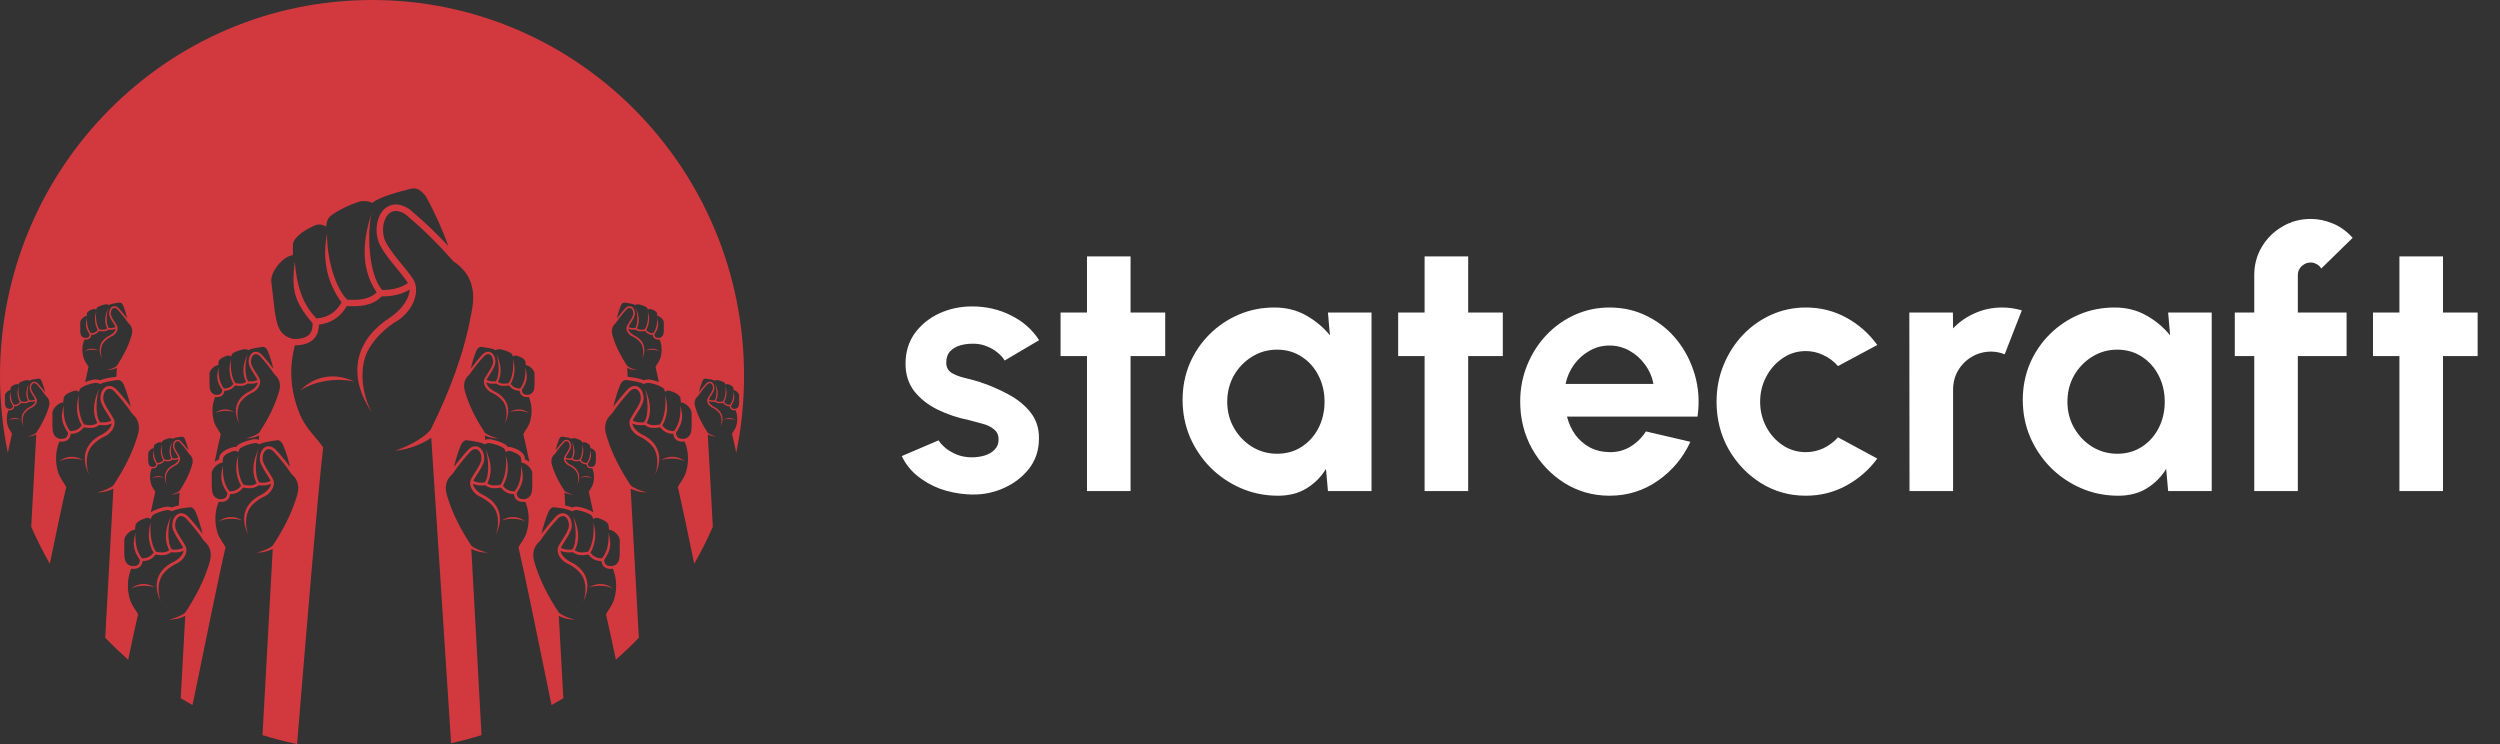 <svg width="168" height="50" viewBox="0 0 168 50" fill="none" xmlns="http://www.w3.org/2000/svg">
<rect x="0" y="0" width="168" height="50" fill="#333333" stroke="none"/>
<path fill-rule="evenodd" clip-rule="evenodd" d="M25 0C38.807 0 50 11.308 50 25.256C50 27.029 49.819 28.758 49.475 30.427C49.362 29.892 49.264 29.445 49.193 29.142C49.289 28.964 49.415 28.832 49.481 28.608C49.581 28.248 49.563 27.892 49.431 27.569C49.325 27.579 49.237 27.569 49.17 27.529C49.097 27.487 49.051 27.414 49.035 27.303C48.949 27.303 48.869 27.287 48.795 27.252C48.717 27.215 48.647 27.157 48.586 27.077C48.493 27.093 48.401 27.104 48.312 27.097C48.217 27.089 48.128 27.06 48.049 26.997C47.974 27.005 47.898 27.008 47.824 27C47.755 26.993 47.687 26.976 47.619 26.946C47.637 27.077 47.768 27.227 47.958 27.326C48.47 27.567 48.738 28.063 48.401 28.712C48.516 28.435 48.522 28.049 48.36 27.793C48.245 27.626 48.09 27.506 47.913 27.413C47.66 27.317 47.495 27.075 47.524 26.875C47.531 26.754 47.79 26.447 47.884 26.208C47.981 25.986 47.818 25.583 47.544 25.817C47.313 26.062 47.105 26.326 46.914 26.605C46.656 26.827 46.635 27.096 46.733 27.389C46.736 27.398 46.739 27.408 46.742 27.417C46.925 28.015 47.217 28.557 47.556 29.075C47.642 29.166 47.884 29.276 48.124 29.325C47.9 29.332 47.681 29.262 47.562 29.197L47.902 35.395C47.53 36.252 47.112 37.083 46.652 37.886C46.202 35.704 45.797 33.772 45.55 32.729C45.736 32.383 45.982 32.127 46.11 31.691C46.304 30.992 46.27 30.3 46.013 29.672C45.808 29.692 45.636 29.672 45.505 29.595C45.364 29.512 45.274 29.371 45.244 29.154C45.076 29.155 44.92 29.123 44.777 29.055C44.624 28.983 44.488 28.871 44.37 28.715C44.189 28.747 44.01 28.768 43.839 28.754C43.654 28.739 43.481 28.683 43.327 28.56C43.18 28.576 43.034 28.582 42.888 28.566C42.755 28.552 42.622 28.52 42.491 28.461C42.525 28.716 42.781 29.006 43.149 29.2C44.145 29.668 44.665 30.632 44.011 31.894C44.233 31.355 44.245 30.604 43.931 30.107C43.707 29.782 43.406 29.55 43.062 29.369C42.57 29.183 42.25 28.712 42.306 28.323C42.319 28.087 42.823 27.491 43.006 27.026C43.194 26.596 42.877 25.812 42.346 26.266C41.897 26.743 41.493 27.257 41.12 27.797C40.619 28.23 40.577 28.753 40.769 29.322C40.774 29.34 40.78 29.359 40.786 29.377C41.142 30.539 41.709 31.593 42.369 32.6C42.536 32.775 43.006 32.991 43.473 33.085C43.037 33.099 42.612 32.963 42.38 32.835L42.93 42.855C42.436 43.368 41.921 43.861 41.386 44.33C41.117 43.048 40.885 41.969 40.722 41.279C40.908 40.933 41.154 40.677 41.282 40.241C41.476 39.542 41.442 38.85 41.185 38.222C40.98 38.242 40.808 38.222 40.677 38.145C40.536 38.062 40.446 37.921 40.416 37.705C40.248 37.705 40.092 37.673 39.949 37.606C39.796 37.533 39.66 37.421 39.542 37.265C39.361 37.297 39.182 37.318 39.011 37.304C38.826 37.289 38.653 37.233 38.499 37.11C38.352 37.126 38.206 37.132 38.06 37.116C37.927 37.102 37.794 37.07 37.663 37.011C37.697 37.266 37.953 37.556 38.321 37.75C39.317 38.218 39.837 39.182 39.183 40.444C39.405 39.905 39.417 39.154 39.103 38.657C38.879 38.332 38.578 38.1 38.234 37.919C37.742 37.733 37.422 37.262 37.478 36.873C37.491 36.637 37.995 36.041 38.178 35.576C38.366 35.146 38.049 34.362 37.518 34.816C37.069 35.293 36.664 35.807 36.292 36.347C35.791 36.78 35.749 37.303 35.941 37.872C35.946 37.89 35.952 37.909 35.957 37.927C36.314 39.089 36.881 40.143 37.541 41.15C37.708 41.325 38.178 41.541 38.645 41.635C38.209 41.649 37.784 41.513 37.552 41.385L37.856 46.921C37.594 47.08 37.33 47.233 37.063 47.382C36.253 43.458 35.288 38.666 34.842 36.778C35.029 36.432 35.274 36.176 35.402 35.74C35.596 35.041 35.562 34.35 35.305 33.721C35.1 33.742 34.929 33.721 34.797 33.644C34.656 33.562 34.566 33.42 34.536 33.204C34.368 33.205 34.212 33.173 34.069 33.105C33.917 33.033 33.781 32.92 33.662 32.764C33.481 32.797 33.302 32.818 33.131 32.804C32.946 32.788 32.773 32.733 32.619 32.609C32.472 32.626 32.326 32.632 32.18 32.616C32.047 32.602 31.914 32.569 31.784 32.511C31.817 32.766 32.073 33.056 32.441 33.249C33.438 33.717 33.957 34.681 33.304 35.944C33.526 35.405 33.537 34.653 33.224 34.156C32.999 33.832 32.698 33.599 32.354 33.419C31.862 33.233 31.542 32.761 31.598 32.373C31.611 32.137 32.115 31.54 32.298 31.076C32.486 30.645 32.169 29.862 31.638 30.316C31.189 30.792 30.785 31.306 30.412 31.847C29.911 32.279 29.87 32.802 30.061 33.371C30.067 33.39 30.072 33.408 30.078 33.427C30.434 34.588 31.002 35.642 31.661 36.65C31.828 36.824 32.298 37.04 32.766 37.134C32.329 37.149 31.905 37.013 31.672 36.885L32.359 49.4C31.689 49.609 31.006 49.789 30.314 49.941L28.98 29.415C28.485 29.772 27.552 30.202 26.553 30.291C27.595 29.945 28.608 29.321 28.941 28.875C30.17 26.391 31.175 23.826 31.67 21.075C31.678 21.031 31.686 20.987 31.694 20.943C31.974 19.591 31.736 18.409 30.474 17.562C29.474 16.432 28.41 15.372 27.254 14.41C25.917 13.523 25.409 15.4 25.956 16.33C26.503 17.339 27.816 18.56 27.911 19.095C28.145 19.966 27.544 21.132 26.472 21.694C25.736 22.203 25.113 22.818 24.689 23.622C24.11 24.844 24.343 26.556 24.998 27.724C23.159 25.025 24.08 22.679 26.227 21.332C27.014 20.787 27.518 20.053 27.525 19.461C27.242 19.632 26.949 19.743 26.648 19.813C26.32 19.889 25.984 19.917 25.645 19.921C25.328 20.245 24.948 20.421 24.53 20.508C24.143 20.588 23.729 20.59 23.306 20.567C23.079 20.957 22.799 21.251 22.471 21.459C22.163 21.653 21.816 21.77 21.432 21.815C21.423 22.318 21.256 22.665 20.957 22.894C20.678 23.106 20.293 23.201 19.819 23.212C19.404 24.718 19.517 26.306 20.152 27.848C20.564 28.806 21.194 29.323 21.716 30.06C21.301 33.729 20.622 42.038 19.964 50C19.176 49.837 18.401 49.637 17.641 49.401L18.328 36.885C18.095 37.013 17.671 37.149 17.235 37.134C17.702 37.04 18.172 36.825 18.339 36.65C18.998 35.643 19.566 34.588 19.922 33.427C19.928 33.408 19.933 33.39 19.939 33.371C20.13 32.803 20.089 32.279 19.588 31.847C19.215 31.306 18.811 30.792 18.362 30.316C17.831 29.862 17.514 30.645 17.702 31.076C17.885 31.54 18.389 32.137 18.402 32.373C18.458 32.761 18.138 33.233 17.646 33.419C17.302 33.599 17.001 33.832 16.776 34.157C16.463 34.654 16.474 35.405 16.697 35.944C16.043 34.681 16.562 33.717 17.559 33.249C17.927 33.056 18.183 32.766 18.216 32.511C18.086 32.569 17.953 32.602 17.82 32.616C17.674 32.632 17.528 32.626 17.381 32.609C17.227 32.733 17.054 32.788 16.869 32.804C16.698 32.818 16.519 32.797 16.338 32.764C16.22 32.921 16.083 33.033 15.931 33.105C15.788 33.173 15.632 33.205 15.464 33.204C15.434 33.42 15.344 33.562 15.203 33.644C15.072 33.721 14.9 33.742 14.695 33.721C14.438 34.35 14.404 35.041 14.598 35.74C14.726 36.176 14.972 36.432 15.158 36.778C14.712 38.666 13.747 43.459 12.937 47.382C12.67 47.233 12.406 47.08 12.145 46.921L12.448 41.386C12.216 41.513 11.791 41.65 11.355 41.635C11.823 41.541 12.293 41.325 12.46 41.15C13.119 40.143 13.686 39.089 14.043 37.928C14.048 37.909 14.054 37.891 14.059 37.872C14.251 37.303 14.21 36.78 13.708 36.348C13.336 35.807 12.931 35.293 12.482 34.816C11.951 34.362 11.634 35.146 11.822 35.576C12.006 36.041 12.509 36.637 12.523 36.873C12.578 37.262 12.258 37.733 11.766 37.919C11.422 38.1 11.121 38.332 10.897 38.657C10.583 39.154 10.595 39.906 10.817 40.444C10.163 39.182 10.683 38.218 11.679 37.75C12.047 37.556 12.303 37.266 12.337 37.011C12.206 37.07 12.074 37.102 11.94 37.117C11.794 37.132 11.648 37.126 11.501 37.11C11.348 37.233 11.174 37.289 10.99 37.304C10.818 37.319 10.639 37.298 10.458 37.265C10.34 37.421 10.204 37.533 10.051 37.606C9.908 37.673 9.752 37.705 9.584 37.705C9.554 37.921 9.464 38.062 9.323 38.145C9.192 38.222 9.021 38.242 8.815 38.222C8.558 38.85 8.524 39.542 8.718 40.241C8.846 40.677 9.092 40.933 9.279 41.279C9.115 41.969 8.883 43.048 8.614 44.33C8.079 43.861 7.564 43.369 7.071 42.855L7.62 32.835C7.388 32.963 6.963 33.099 6.527 33.085C6.995 32.991 7.464 32.775 7.631 32.6C8.291 31.593 8.858 30.539 9.215 29.377C9.22 29.359 9.226 29.34 9.232 29.322C9.423 28.753 9.382 28.23 8.88 27.798C8.508 27.257 8.103 26.743 7.654 26.266C7.123 25.812 6.806 26.596 6.994 27.026C7.178 27.491 7.681 28.087 7.694 28.323C7.75 28.712 7.43 29.183 6.938 29.369C6.594 29.55 6.293 29.782 6.069 30.107C5.755 30.604 5.767 31.356 5.989 31.894C5.335 30.632 5.855 29.668 6.851 29.2C7.219 29.006 7.475 28.716 7.509 28.461C7.378 28.52 7.246 28.552 7.112 28.567C6.966 28.582 6.82 28.576 6.673 28.56C6.519 28.683 6.346 28.739 6.162 28.754C5.99 28.768 5.811 28.747 5.63 28.715C5.512 28.871 5.376 28.983 5.223 29.056C5.08 29.123 4.924 29.155 4.756 29.154C4.726 29.371 4.636 29.512 4.495 29.595C4.364 29.672 4.192 29.692 3.987 29.672C3.73 30.3 3.696 30.992 3.89 31.691C4.018 32.127 4.264 32.383 4.451 32.729C4.204 33.772 3.798 35.704 3.348 37.886C2.888 37.083 2.47 36.252 2.098 35.395L2.438 29.197C2.318 29.262 2.1 29.332 1.876 29.325C2.116 29.276 2.358 29.166 2.444 29.076C2.783 28.558 3.075 28.015 3.258 27.418C3.261 27.408 3.264 27.398 3.267 27.389C3.365 27.096 3.344 26.827 3.086 26.605C2.895 26.326 2.686 26.062 2.455 25.817C2.182 25.583 2.019 25.986 2.116 26.208C2.21 26.447 2.469 26.754 2.476 26.875C2.505 27.075 2.34 27.318 2.087 27.413C1.91 27.506 1.755 27.626 1.64 27.793C1.478 28.049 1.484 28.435 1.599 28.712C1.262 28.063 1.53 27.567 2.042 27.326C2.232 27.227 2.363 27.078 2.381 26.946C2.313 26.976 2.245 26.993 2.177 27C2.102 27.009 2.026 27.005 1.951 26.997C1.872 27.061 1.783 27.089 1.688 27.097C1.599 27.104 1.507 27.093 1.414 27.077C1.353 27.157 1.283 27.215 1.205 27.252C1.131 27.287 1.051 27.303 0.964 27.303C0.949 27.414 0.903 27.487 0.83 27.529C0.763 27.569 0.674 27.58 0.569 27.569C0.437 27.892 0.419 28.248 0.519 28.608C0.585 28.832 0.711 28.964 0.807 29.142C0.736 29.445 0.638 29.893 0.525 30.427C0.181 28.758 0 27.029 0 25.257C0 11.308 11.193 0 25 0ZM20.183 26.235C20.854 25.542 22.146 24.863 23.812 25.64C22.546 25.358 21.087 25.631 20.183 26.235ZM27.414 19.024C27.139 19.21 26.851 19.325 26.553 19.394C26.273 19.46 25.984 19.485 25.69 19.491C24.71 18.42 24.675 15.418 24.987 14.27C24.472 15.855 24.103 17.866 25.312 19.648C25.066 19.887 24.77 20.02 24.445 20.087C24.101 20.159 23.718 20.16 23.322 20.137C22.305 19.065 21.928 16.717 21.983 15.685C21.644 17.375 21.956 18.977 22.956 20.321C22.762 20.663 22.524 20.918 22.246 21.094C21.963 21.273 21.635 21.372 21.267 21.4C20.24 20.364 19.926 19.004 19.807 17.57C19.609 19.353 19.66 20.154 21.007 21.721C21.016 22.127 20.907 22.393 20.701 22.55C20.487 22.713 20.161 22.782 19.744 22.784C18.765 22.586 18.61 21.874 18.463 20.896C18.379 20.19 18.311 19.611 18.227 18.905C18.183 18.262 18.996 17.222 19.682 17.147C19.672 16.873 19.692 16.664 19.682 16.39C19.813 15.809 20.7 15.338 21.246 15.113C21.437 15.05 21.666 15.084 21.919 15.227C21.946 14.989 21.967 14.773 22.161 14.56C22.611 14.168 23.528 13.73 24.23 13.526C24.564 13.485 24.78 13.519 25.016 13.636C25.512 13.218 26.767 12.904 27.619 12.68C28.021 12.582 28.349 12.815 28.636 13.233C29.241 14.32 29.729 15.422 30.129 16.534C29.312 15.662 28.449 14.835 27.53 14.071C27.518 14.061 27.506 14.052 27.493 14.043C27.06 13.756 26.535 13.612 26.056 13.881C25.492 14.198 25.283 14.934 25.306 15.547C25.319 15.892 25.404 16.248 25.578 16.547C25.79 16.936 26.069 17.304 26.344 17.649C26.506 17.852 27.189 18.649 27.414 19.024ZM14.695 35.046C15.021 34.782 15.614 34.557 16.293 34.981C15.761 34.792 15.117 34.833 14.695 35.046ZM18.191 32.316C18.063 32.382 17.933 32.416 17.8 32.43C17.676 32.444 17.55 32.439 17.423 32.426C17.055 31.912 17.196 30.614 17.39 30.135C17.086 30.792 16.822 31.641 17.252 32.474C17.133 32.564 16.998 32.606 16.855 32.618C16.702 32.63 16.537 32.611 16.367 32.58C15.983 32.063 15.943 31.029 16.02 30.587C15.786 31.299 15.837 32.006 16.2 32.64C16.098 32.777 15.982 32.874 15.853 32.936C15.721 32.998 15.575 33.024 15.414 33.016C15.025 32.514 14.96 31.911 14.983 31.285C14.805 32.044 14.786 32.393 15.285 33.141C15.268 33.317 15.207 33.426 15.11 33.483C15.009 33.542 14.865 33.554 14.685 33.533C14.273 33.396 14.242 33.08 14.23 32.65C14.23 32.341 14.231 32.087 14.232 31.778C14.246 31.498 14.65 31.092 14.951 31.096C14.961 30.977 14.98 30.888 14.99 30.769C15.077 30.526 15.484 30.369 15.732 30.301C15.817 30.284 15.914 30.311 16.016 30.386C16.04 30.284 16.061 30.192 16.155 30.111C16.37 29.965 16.789 29.825 17.102 29.774C17.248 29.774 17.34 29.8 17.436 29.863C17.672 29.709 18.23 29.64 18.609 29.588C18.788 29.567 18.917 29.685 19.019 29.881C19.224 30.382 19.377 30.884 19.492 31.385C19.185 30.965 18.855 30.563 18.498 30.184C18.494 30.179 18.489 30.175 18.484 30.17C18.312 30.023 18.093 29.933 17.872 30.024C17.612 30.131 17.484 30.438 17.462 30.703C17.449 30.853 17.468 31.011 17.527 31.15C17.598 31.329 17.7 31.502 17.8 31.666C17.86 31.762 18.114 32.142 18.191 32.316ZM8.816 39.547C9.141 39.283 9.734 39.058 10.413 39.482C9.881 39.293 9.237 39.334 8.816 39.547ZM12.312 36.817C12.183 36.882 12.053 36.917 11.921 36.931C11.796 36.944 11.67 36.94 11.543 36.927C11.176 36.413 11.317 35.115 11.511 34.636C11.206 35.293 10.942 36.141 11.372 36.975C11.253 37.065 11.119 37.106 10.975 37.118C10.822 37.131 10.657 37.111 10.487 37.08C10.104 36.563 10.063 35.53 10.141 35.087C9.906 35.799 9.958 36.507 10.32 37.141C10.219 37.278 10.102 37.375 9.973 37.436C9.842 37.499 9.695 37.524 9.535 37.517C9.145 37.015 9.08 36.411 9.103 35.786C8.925 36.545 8.906 36.893 9.406 37.641C9.388 37.817 9.328 37.926 9.23 37.983C9.13 38.042 8.985 38.054 8.805 38.033C8.393 37.896 8.363 37.58 8.35 37.15C8.351 36.841 8.351 36.588 8.352 36.279C8.366 35.998 8.771 35.593 9.071 35.597C9.081 35.478 9.101 35.389 9.11 35.27C9.197 35.026 9.605 34.87 9.852 34.801C9.938 34.784 10.035 34.811 10.137 34.886C10.161 34.785 10.181 34.693 10.276 34.611C10.49 34.466 10.909 34.325 11.222 34.275C11.369 34.274 11.46 34.3 11.556 34.363C11.792 34.209 12.35 34.14 12.73 34.089C12.908 34.068 13.038 34.185 13.14 34.381C13.344 34.883 13.498 35.384 13.613 35.886C13.306 35.466 12.976 35.063 12.619 34.685C12.614 34.679 12.61 34.675 12.604 34.67C12.432 34.523 12.213 34.434 11.992 34.525C11.732 34.632 11.604 34.938 11.582 35.204C11.57 35.353 11.588 35.511 11.648 35.65C11.719 35.829 11.82 36.003 11.921 36.166C11.98 36.263 12.234 36.643 12.312 36.817ZM3.988 30.997C4.313 30.733 4.906 30.508 5.585 30.932C5.053 30.743 4.409 30.784 3.988 30.997ZM7.483 28.267C7.355 28.332 7.225 28.366 7.093 28.381C6.968 28.394 6.842 28.39 6.715 28.377C6.348 27.862 6.489 26.565 6.683 26.086C6.378 26.742 6.114 27.591 6.544 28.425C6.425 28.515 6.291 28.556 6.147 28.568C5.994 28.581 5.829 28.561 5.659 28.53C5.276 28.013 5.235 26.98 5.313 26.537C5.078 27.249 5.13 27.957 5.492 28.59C5.39 28.728 5.274 28.825 5.145 28.886C5.014 28.948 4.867 28.974 4.707 28.967C4.317 28.465 4.252 27.861 4.275 27.236C4.097 27.995 4.078 28.343 4.577 29.091C4.56 29.267 4.5 29.376 4.402 29.433C4.301 29.492 4.157 29.505 3.977 29.483C3.565 29.346 3.535 29.03 3.522 28.6C3.523 28.291 3.523 28.038 3.524 27.729C3.538 27.448 3.943 27.043 4.243 27.047C4.253 26.928 4.272 26.838 4.282 26.72C4.369 26.476 4.777 26.32 5.024 26.251C5.109 26.234 5.207 26.261 5.308 26.337C5.332 26.235 5.353 26.143 5.448 26.061C5.662 25.916 6.081 25.775 6.394 25.724C6.541 25.724 6.632 25.75 6.728 25.813C6.964 25.66 7.522 25.59 7.902 25.539C8.08 25.518 8.21 25.636 8.312 25.831C8.516 26.333 8.67 26.834 8.785 27.336C8.477 26.916 8.148 26.513 7.791 26.135C7.786 26.13 7.782 26.125 7.776 26.121C7.604 25.974 7.385 25.884 7.164 25.975C6.904 26.082 6.776 26.388 6.754 26.654C6.742 26.804 6.76 26.962 6.82 27.1C6.891 27.279 6.992 27.453 7.093 27.616C7.152 27.712 7.406 28.093 7.483 28.267ZM0.569 28.25C0.737 28.115 1.042 27.999 1.391 28.217C1.117 28.12 0.786 28.141 0.569 28.25ZM2.368 26.846C2.302 26.88 2.235 26.898 2.167 26.905C2.103 26.912 2.038 26.91 1.973 26.903C1.784 26.638 1.856 25.97 1.956 25.724C1.799 26.062 1.664 26.499 1.885 26.927C1.823 26.974 1.754 26.995 1.68 27.001C1.602 27.008 1.517 26.997 1.429 26.982C1.232 26.716 1.211 26.184 1.251 25.956C1.131 26.323 1.157 26.687 1.343 27.013C1.291 27.083 1.231 27.133 1.165 27.165C1.097 27.197 1.022 27.21 0.939 27.206C0.739 26.948 0.705 26.637 0.717 26.316C0.626 26.706 0.616 26.886 0.873 27.27C0.864 27.361 0.833 27.417 0.783 27.446C0.731 27.477 0.657 27.483 0.564 27.472C0.352 27.401 0.336 27.239 0.33 27.018C0.33 26.859 0.331 26.728 0.331 26.569C0.338 26.425 0.546 26.216 0.701 26.218C0.706 26.157 0.716 26.111 0.721 26.05C0.766 25.925 0.975 25.844 1.103 25.809C1.147 25.8 1.197 25.814 1.249 25.853C1.261 25.801 1.272 25.753 1.321 25.711C1.431 25.637 1.647 25.564 1.808 25.538C1.883 25.538 1.93 25.552 1.979 25.584C2.101 25.505 2.388 25.469 2.583 25.443C2.675 25.432 2.742 25.492 2.794 25.593C2.899 25.851 2.978 26.109 3.038 26.367C2.879 26.151 2.71 25.944 2.526 25.749C2.524 25.747 2.521 25.744 2.519 25.742C2.43 25.666 2.317 25.62 2.204 25.667C2.07 25.722 2.004 25.88 1.993 26.016C1.986 26.093 1.996 26.175 2.026 26.246C2.063 26.338 2.115 26.427 2.167 26.512C2.197 26.561 2.328 26.756 2.368 26.846ZM10.131 34.434C10.253 33.854 10.359 33.366 10.435 33.044C10.339 32.866 10.213 32.734 10.147 32.51C10.047 32.15 10.065 31.794 10.197 31.471C10.303 31.482 10.391 31.471 10.458 31.431C10.531 31.389 10.577 31.316 10.592 31.205C10.679 31.205 10.759 31.189 10.833 31.154C10.911 31.117 10.981 31.059 11.042 30.979C11.135 30.995 11.227 31.006 11.316 30.999C11.411 30.991 11.5 30.962 11.579 30.899C11.654 30.907 11.73 30.91 11.805 30.902C11.873 30.895 11.941 30.878 12.009 30.848C11.991 30.98 11.86 31.129 11.67 31.228C11.158 31.469 10.89 31.965 11.227 32.614C11.112 32.337 11.106 31.951 11.268 31.695C11.383 31.528 11.538 31.408 11.715 31.315C11.968 31.22 12.133 30.977 12.104 30.777C12.097 30.656 11.838 30.349 11.744 30.11C11.647 29.888 11.81 29.485 12.083 29.719C12.314 29.964 12.523 30.228 12.714 30.507C12.972 30.729 12.993 30.998 12.895 31.291C12.892 31.3 12.889 31.31 12.886 31.319C12.703 31.917 12.411 32.459 12.072 32.977C11.986 33.067 11.744 33.178 11.503 33.227C11.728 33.234 11.946 33.164 12.066 33.098L12.018 33.966C11.85 34.001 11.687 34.045 11.556 34.104C11.452 34.06 11.345 34.045 11.222 34.045C11.21 34.045 11.199 34.046 11.186 34.048C10.869 34.099 10.417 34.239 10.149 34.42C10.143 34.425 10.137 34.429 10.131 34.434ZM10.197 32.153C10.364 32.017 10.669 31.901 11.019 32.119C10.745 32.022 10.414 32.043 10.197 32.153ZM11.995 30.748C11.93 30.782 11.862 30.799 11.795 30.807C11.73 30.814 11.666 30.811 11.6 30.805C11.411 30.54 11.484 29.872 11.584 29.626C11.427 29.964 11.291 30.401 11.512 30.829C11.451 30.876 11.382 30.897 11.308 30.903C11.229 30.91 11.144 30.9 11.057 30.884C10.86 30.618 10.839 30.086 10.879 29.858C10.758 30.225 10.785 30.589 10.971 30.915C10.919 30.985 10.859 31.035 10.793 31.067C10.725 31.099 10.649 31.112 10.567 31.108C10.367 30.85 10.333 30.54 10.345 30.218C10.254 30.608 10.243 30.788 10.501 31.172C10.492 31.263 10.461 31.319 10.411 31.348C10.359 31.379 10.284 31.385 10.192 31.374C9.98 31.303 9.964 31.141 9.958 30.92C9.958 30.761 9.958 30.63 9.958 30.471C9.966 30.327 10.174 30.118 10.329 30.12C10.334 30.059 10.344 30.013 10.349 29.952C10.393 29.827 10.603 29.746 10.73 29.711C10.774 29.702 10.824 29.716 10.877 29.755C10.889 29.703 10.899 29.655 10.948 29.613C11.059 29.539 11.274 29.466 11.435 29.44C11.511 29.44 11.558 29.454 11.607 29.486C11.728 29.407 12.015 29.371 12.211 29.345C12.303 29.334 12.369 29.395 12.422 29.495C12.527 29.753 12.606 30.011 12.665 30.269C12.507 30.053 12.337 29.846 12.154 29.651C12.151 29.649 12.149 29.646 12.146 29.644C12.058 29.568 11.945 29.522 11.831 29.569C11.697 29.624 11.632 29.782 11.62 29.918C11.614 29.995 11.623 30.077 11.654 30.148C11.691 30.24 11.743 30.33 11.795 30.414C11.825 30.463 11.956 30.659 11.995 30.748ZM5.723 25.671C5.811 25.26 5.888 24.911 5.949 24.654C5.837 24.446 5.69 24.292 5.613 24.03C5.496 23.61 5.517 23.195 5.671 22.818C5.794 22.83 5.897 22.817 5.976 22.771C6.061 22.721 6.115 22.637 6.133 22.507C6.234 22.507 6.328 22.488 6.413 22.447C6.505 22.404 6.587 22.337 6.658 22.243C6.767 22.262 6.874 22.275 6.977 22.266C7.088 22.257 7.192 22.224 7.284 22.15C7.373 22.159 7.46 22.163 7.548 22.154C7.628 22.145 7.708 22.126 7.786 22.09C7.766 22.244 7.612 22.418 7.391 22.534C6.793 22.815 6.481 23.394 6.873 24.152C6.74 23.829 6.733 23.377 6.921 23.079C7.056 22.884 7.237 22.744 7.444 22.636C7.739 22.524 7.931 22.241 7.898 22.008C7.89 21.866 7.587 21.508 7.477 21.229C7.364 20.97 7.554 20.499 7.873 20.772C8.143 21.058 8.386 21.367 8.61 21.692C8.911 21.951 8.936 22.266 8.821 22.607C8.818 22.619 8.814 22.63 8.811 22.641C8.597 23.338 8.256 23.971 7.86 24.576C7.76 24.681 7.477 24.811 7.196 24.867C7.458 24.876 7.713 24.794 7.853 24.718L7.82 25.318C7.504 25.358 7.031 25.419 6.728 25.554C6.624 25.511 6.517 25.495 6.394 25.495C6.381 25.495 6.371 25.496 6.358 25.498C6.171 25.528 5.938 25.589 5.723 25.671ZM5.671 23.613C5.867 23.455 6.223 23.32 6.631 23.574C6.311 23.461 5.924 23.485 5.671 23.613ZM7.771 21.974C7.694 22.013 7.616 22.034 7.536 22.042C7.462 22.05 7.386 22.047 7.31 22.04C7.089 21.731 7.173 20.951 7.29 20.664C7.107 21.058 6.949 21.568 7.207 22.069C7.135 22.123 7.054 22.148 6.968 22.155C6.877 22.162 6.777 22.15 6.675 22.132C6.445 21.821 6.421 21.201 6.467 20.935C6.326 21.362 6.357 21.788 6.575 22.168C6.514 22.25 6.444 22.309 6.367 22.346C6.288 22.383 6.199 22.398 6.103 22.394C5.869 22.093 5.83 21.73 5.844 21.354C5.737 21.81 5.725 22.02 6.026 22.469C6.015 22.574 5.979 22.64 5.92 22.674C5.86 22.71 5.773 22.717 5.665 22.704C5.417 22.622 5.399 22.432 5.392 22.174C5.392 21.988 5.392 21.836 5.393 21.65C5.401 21.482 5.644 21.238 5.825 21.241C5.831 21.169 5.842 21.116 5.848 21.044C5.9 20.898 6.145 20.804 6.294 20.763C6.345 20.753 6.403 20.769 6.465 20.814C6.479 20.753 6.491 20.698 6.548 20.649C6.677 20.561 6.929 20.477 7.117 20.447C7.205 20.447 7.26 20.462 7.317 20.5C7.459 20.407 7.794 20.366 8.022 20.335C8.129 20.322 8.207 20.393 8.268 20.511C8.391 20.812 8.484 21.113 8.553 21.414C8.368 21.162 8.17 20.92 7.956 20.693C7.953 20.69 7.95 20.687 7.947 20.684C7.843 20.596 7.712 20.542 7.579 20.597C7.423 20.661 7.346 20.845 7.333 21.005C7.325 21.095 7.336 21.189 7.372 21.273C7.415 21.38 7.476 21.485 7.536 21.583C7.572 21.641 7.725 21.869 7.771 21.974ZM14.424 31.036C14.588 30.264 14.729 29.616 14.835 29.169C14.683 28.887 14.483 28.678 14.379 28.324C14.221 27.754 14.248 27.191 14.458 26.679C14.625 26.695 14.764 26.679 14.871 26.616C14.986 26.549 15.059 26.434 15.084 26.258C15.221 26.258 15.348 26.232 15.464 26.177C15.589 26.118 15.7 26.027 15.796 25.899C15.944 25.926 16.089 25.943 16.229 25.931C16.379 25.919 16.52 25.874 16.645 25.773C16.765 25.786 16.884 25.791 17.003 25.779C17.112 25.767 17.22 25.741 17.326 25.693C17.299 25.901 17.09 26.137 16.79 26.294C15.979 26.675 15.555 27.461 16.088 28.489C15.907 28.05 15.898 27.438 16.153 27.033C16.336 26.769 16.581 26.58 16.861 26.433C17.262 26.281 17.523 25.897 17.477 25.581C17.466 25.388 17.056 24.902 16.907 24.524C16.754 24.173 17.012 23.535 17.444 23.905C17.81 24.293 18.14 24.712 18.443 25.152C18.852 25.504 18.885 25.93 18.729 26.394C18.725 26.409 18.72 26.424 18.715 26.439C18.425 27.385 17.963 28.244 17.426 29.064C17.29 29.206 16.907 29.382 16.526 29.459C16.881 29.471 17.227 29.36 17.416 29.256L17.4 29.554C17.307 29.522 17.21 29.51 17.102 29.51C17.087 29.51 17.075 29.511 17.061 29.513C16.738 29.566 16.282 29.707 16.01 29.891C16.001 29.897 15.994 29.903 15.986 29.91C15.938 29.951 15.9 29.994 15.871 30.039C15.809 30.029 15.745 30.029 15.68 30.042C15.674 30.043 15.669 30.045 15.663 30.046C15.331 30.138 14.87 30.328 14.744 30.68C14.736 30.703 14.732 30.723 14.729 30.747C14.726 30.79 14.721 30.833 14.715 30.875C14.615 30.911 14.516 30.966 14.424 31.036ZM14.458 27.758C14.723 27.543 15.206 27.36 15.759 27.705C15.326 27.551 14.801 27.585 14.458 27.758ZM17.305 25.534C17.201 25.588 17.095 25.616 16.987 25.627C16.886 25.638 16.783 25.635 16.68 25.624C16.38 25.205 16.495 24.148 16.653 23.758C16.405 24.293 16.19 24.984 16.54 25.663C16.443 25.736 16.334 25.77 16.217 25.78C16.093 25.79 15.958 25.774 15.819 25.749C15.507 25.328 15.474 24.486 15.537 24.126C15.347 24.705 15.388 25.282 15.683 25.798C15.601 25.91 15.506 25.989 15.401 26.039C15.294 26.09 15.174 26.111 15.044 26.105C14.726 25.696 14.673 25.204 14.692 24.695C14.547 25.313 14.531 25.597 14.938 26.206C14.924 26.349 14.875 26.438 14.796 26.485C14.714 26.533 14.596 26.543 14.45 26.526C14.114 26.414 14.089 26.157 14.079 25.806C14.079 25.554 14.08 25.348 14.08 25.096C14.092 24.868 14.421 24.538 14.666 24.541C14.674 24.444 14.69 24.371 14.698 24.274C14.769 24.076 15.101 23.948 15.302 23.893C15.372 23.879 15.451 23.901 15.534 23.962C15.553 23.879 15.57 23.804 15.647 23.738C15.822 23.62 16.163 23.505 16.418 23.464C16.538 23.464 16.612 23.485 16.69 23.536C16.882 23.411 17.337 23.354 17.646 23.312C17.791 23.295 17.897 23.391 17.98 23.551C18.147 23.959 18.272 24.368 18.366 24.776C18.115 24.434 17.846 24.106 17.556 23.798C17.552 23.794 17.548 23.79 17.544 23.786C17.404 23.667 17.225 23.593 17.046 23.667C16.834 23.755 16.729 24.004 16.711 24.221C16.701 24.343 16.716 24.471 16.765 24.584C16.823 24.73 16.905 24.872 16.987 25.005C17.036 25.083 17.242 25.393 17.305 25.534ZM35.305 35.046C34.979 34.782 34.387 34.557 33.708 34.981C34.24 34.792 34.884 34.833 35.305 35.046ZM31.809 32.316C31.937 32.382 32.068 32.416 32.2 32.43C32.324 32.444 32.45 32.439 32.577 32.426C32.945 31.912 32.804 30.614 32.61 30.135C32.915 30.792 33.178 31.641 32.749 32.474C32.868 32.564 33.002 32.606 33.146 32.618C33.298 32.63 33.464 32.611 33.633 32.58C34.017 32.063 34.057 31.029 33.98 30.587C34.214 31.299 34.163 32.006 33.801 32.64C33.902 32.777 34.018 32.874 34.147 32.936C34.279 32.998 34.426 33.024 34.586 33.016C34.976 32.514 35.041 31.911 35.017 31.285C35.195 32.044 35.215 32.393 34.715 33.141C34.732 33.317 34.793 33.425 34.89 33.483C34.991 33.542 35.135 33.554 35.315 33.533C35.728 33.396 35.758 33.08 35.77 32.65C35.77 32.341 35.769 32.087 35.769 31.778C35.754 31.498 35.35 31.092 35.049 31.096C35.04 30.977 35.02 30.888 35.01 30.769C34.923 30.526 34.516 30.369 34.268 30.301C34.183 30.284 34.086 30.311 33.984 30.386C33.96 30.284 33.94 30.192 33.845 30.111C33.63 29.965 33.212 29.825 32.898 29.774C32.752 29.774 32.66 29.8 32.565 29.863C32.328 29.709 31.77 29.64 31.391 29.588C31.212 29.567 31.083 29.685 30.981 29.881C30.776 30.382 30.623 30.883 30.508 31.385C30.815 30.965 31.145 30.562 31.502 30.184C31.506 30.179 31.511 30.175 31.516 30.17C31.688 30.023 31.907 29.933 32.128 30.024C32.388 30.131 32.516 30.437 32.538 30.703C32.551 30.853 32.532 31.011 32.473 31.149C32.402 31.328 32.3 31.502 32.2 31.666C32.14 31.762 31.886 32.142 31.809 32.316ZM41.184 39.547C40.859 39.283 40.266 39.058 39.587 39.482C40.119 39.293 40.763 39.334 41.184 39.547ZM37.689 36.817C37.817 36.882 37.947 36.917 38.08 36.931C38.204 36.944 38.33 36.94 38.457 36.927C38.825 36.413 38.684 35.115 38.489 34.636C38.794 35.293 39.058 36.141 38.628 36.975C38.747 37.065 38.882 37.106 39.025 37.118C39.178 37.131 39.343 37.111 39.513 37.08C39.896 36.563 39.937 35.53 39.86 35.087C40.094 35.799 40.042 36.507 39.68 37.141C39.782 37.278 39.898 37.375 40.027 37.436C40.159 37.499 40.306 37.524 40.466 37.517C40.855 37.015 40.92 36.411 40.897 35.786C41.075 36.545 41.094 36.893 40.595 37.641C40.612 37.817 40.672 37.926 40.77 37.983C40.871 38.042 41.015 38.054 41.195 38.033C41.607 37.896 41.638 37.58 41.65 37.15C41.65 36.841 41.649 36.588 41.648 36.279C41.634 35.998 41.229 35.593 40.929 35.597C40.919 35.478 40.9 35.389 40.89 35.27C40.803 35.026 40.396 34.87 40.148 34.801C40.063 34.784 39.965 34.811 39.864 34.886C39.84 34.785 39.819 34.693 39.724 34.611C39.51 34.466 39.091 34.325 38.778 34.275C38.631 34.274 38.54 34.3 38.444 34.363C38.208 34.209 37.65 34.14 37.271 34.089C37.092 34.068 36.963 34.185 36.861 34.381C36.656 34.883 36.502 35.384 36.387 35.886C36.695 35.466 37.025 35.063 37.381 34.685C37.386 34.679 37.391 34.675 37.396 34.67C37.568 34.523 37.787 34.434 38.008 34.525C38.268 34.632 38.396 34.938 38.418 35.204C38.431 35.353 38.412 35.511 38.353 35.65C38.282 35.829 38.18 36.003 38.08 36.166C38.02 36.263 37.766 36.643 37.689 36.817ZM46.013 30.997C45.687 30.733 45.094 30.508 44.415 30.932C44.947 30.743 45.591 30.784 46.013 30.997ZM42.517 28.267C42.645 28.332 42.776 28.366 42.907 28.381C43.032 28.394 43.158 28.39 43.285 28.377C43.653 27.862 43.512 26.565 43.318 26.086C43.622 26.742 43.886 27.591 43.456 28.425C43.575 28.515 43.71 28.556 43.853 28.568C44.006 28.581 44.172 28.561 44.341 28.53C44.724 28.013 44.765 26.98 44.688 26.537C44.922 27.249 44.87 27.957 44.508 28.59C44.61 28.728 44.726 28.825 44.855 28.886C44.987 28.948 45.133 28.974 45.294 28.967C45.683 28.465 45.748 27.861 45.725 27.236C45.903 27.995 45.922 28.343 45.423 29.091C45.44 29.267 45.501 29.376 45.598 29.433C45.699 29.492 45.843 29.505 46.023 29.483C46.435 29.346 46.466 29.03 46.478 28.6C46.478 28.291 46.477 28.038 46.477 27.729C46.462 27.448 46.057 27.043 45.757 27.047C45.747 26.928 45.728 26.838 45.718 26.72C45.631 26.476 45.224 26.32 44.976 26.251C44.891 26.234 44.794 26.261 44.692 26.337C44.668 26.235 44.648 26.143 44.553 26.061C44.338 25.916 43.919 25.775 43.606 25.724C43.459 25.724 43.368 25.75 43.273 25.813C43.036 25.66 42.478 25.59 42.099 25.539C41.92 25.518 41.791 25.636 41.689 25.831C41.484 26.333 41.331 26.834 41.215 27.336C41.523 26.916 41.853 26.513 42.209 26.135C42.214 26.13 42.219 26.125 42.224 26.121C42.396 25.974 42.615 25.884 42.836 25.975C43.096 26.082 43.224 26.388 43.246 26.654C43.259 26.804 43.24 26.962 43.181 27.1C43.11 27.279 43.008 27.453 42.907 27.616C42.848 27.712 42.594 28.093 42.517 28.267ZM49.431 28.25C49.263 28.115 48.958 27.999 48.609 28.217C48.883 28.12 49.214 28.141 49.431 28.25ZM47.632 26.846C47.698 26.88 47.766 26.898 47.833 26.905C47.897 26.912 47.962 26.91 48.028 26.903C48.217 26.638 48.144 25.97 48.044 25.724C48.201 26.062 48.337 26.499 48.116 26.927C48.177 26.974 48.246 26.995 48.32 27.001C48.399 27.008 48.484 26.997 48.571 26.982C48.768 26.716 48.789 26.184 48.749 25.956C48.87 26.323 48.843 26.687 48.657 27.013C48.709 27.083 48.769 27.133 48.835 27.165C48.903 27.197 48.979 27.21 49.061 27.206C49.261 26.948 49.295 26.637 49.283 26.316C49.375 26.706 49.385 26.886 49.127 27.27C49.136 27.361 49.167 27.417 49.218 27.446C49.269 27.477 49.344 27.483 49.436 27.472C49.648 27.401 49.664 27.239 49.67 27.018C49.67 26.859 49.67 26.728 49.669 26.569C49.662 26.425 49.454 26.216 49.299 26.218C49.294 26.157 49.284 26.111 49.279 26.05C49.235 25.925 49.025 25.844 48.898 25.809C48.854 25.8 48.804 25.814 48.751 25.853C48.739 25.801 48.729 25.753 48.68 25.711C48.569 25.637 48.354 25.564 48.193 25.538C48.117 25.538 48.07 25.552 48.021 25.584C47.9 25.505 47.612 25.469 47.417 25.443C47.325 25.432 47.259 25.492 47.206 25.593C47.101 25.851 47.022 26.109 46.963 26.367C47.121 26.151 47.291 25.944 47.474 25.749C47.477 25.747 47.479 25.744 47.482 25.742C47.57 25.666 47.683 25.62 47.797 25.667C47.93 25.722 47.996 25.88 48.008 26.016C48.014 26.093 48.005 26.175 47.974 26.246C47.937 26.338 47.885 26.427 47.833 26.512C47.803 26.561 47.672 26.756 47.632 26.846ZM39.87 34.434C39.747 33.854 39.641 33.366 39.565 33.044C39.661 32.866 39.788 32.734 39.853 32.51C39.953 32.15 39.936 31.794 39.803 31.471C39.698 31.482 39.61 31.471 39.542 31.431C39.469 31.389 39.423 31.316 39.408 31.205C39.321 31.205 39.241 31.189 39.167 31.154C39.089 31.117 39.019 31.059 38.958 30.979C38.865 30.995 38.773 31.006 38.685 30.999C38.59 30.991 38.501 30.962 38.422 30.899C38.346 30.907 38.271 30.91 38.196 30.902C38.127 30.895 38.059 30.878 37.992 30.848C38.009 30.98 38.141 31.129 38.33 31.228C38.843 31.469 39.11 31.965 38.773 32.614C38.888 32.337 38.894 31.951 38.733 31.695C38.617 31.528 38.462 31.408 38.285 31.315C38.032 31.22 37.867 30.977 37.896 30.777C37.903 30.656 38.162 30.349 38.256 30.11C38.353 29.888 38.19 29.485 37.917 29.719C37.686 29.964 37.478 30.228 37.286 30.507C37.028 30.729 37.007 30.998 37.105 31.291C37.108 31.3 37.111 31.31 37.114 31.319C37.297 31.917 37.589 32.459 37.928 32.977C38.014 33.067 38.256 33.178 38.497 33.227C38.272 33.234 38.054 33.164 37.934 33.098L37.982 33.966C38.15 34.001 38.313 34.045 38.444 34.104C38.548 34.06 38.655 34.045 38.778 34.045C38.791 34.045 38.801 34.046 38.814 34.048C39.131 34.099 39.583 34.239 39.851 34.42C39.858 34.425 39.863 34.429 39.87 34.434ZM39.803 32.153C39.636 32.017 39.331 31.901 38.981 32.119C39.255 32.022 39.587 32.043 39.803 32.153ZM38.005 30.748C38.071 30.782 38.138 30.799 38.206 30.807C38.27 30.814 38.335 30.811 38.4 30.805C38.589 30.54 38.517 29.872 38.417 29.626C38.574 29.964 38.709 30.401 38.488 30.829C38.549 30.876 38.618 30.897 38.693 30.903C38.771 30.91 38.856 30.9 38.943 30.884C39.141 30.618 39.161 30.086 39.122 29.858C39.242 30.225 39.216 30.589 39.029 30.915C39.082 30.985 39.141 31.035 39.208 31.067C39.276 31.099 39.351 31.112 39.434 31.108C39.634 30.85 39.667 30.54 39.656 30.218C39.747 30.608 39.757 30.788 39.5 31.172C39.509 31.263 39.54 31.319 39.59 31.348C39.642 31.379 39.716 31.385 39.809 31.374C40.021 31.303 40.036 31.141 40.043 30.92C40.043 30.761 40.042 30.63 40.042 30.471C40.035 30.327 39.826 30.118 39.672 30.12C39.667 30.059 39.657 30.013 39.652 29.952C39.607 29.827 39.398 29.746 39.27 29.711C39.226 29.702 39.176 29.716 39.124 29.755C39.111 29.703 39.101 29.655 39.052 29.613C38.942 29.539 38.726 29.466 38.565 29.44C38.49 29.44 38.443 29.454 38.394 29.486C38.272 29.407 37.985 29.371 37.79 29.345C37.698 29.334 37.631 29.395 37.579 29.495C37.473 29.753 37.394 30.011 37.335 30.269C37.493 30.053 37.663 29.846 37.846 29.651C37.849 29.649 37.851 29.646 37.854 29.644C37.943 29.568 38.055 29.522 38.169 29.569C38.303 29.624 38.369 29.782 38.38 29.918C38.386 29.995 38.377 30.077 38.346 30.148C38.31 30.24 38.258 30.33 38.206 30.414C38.175 30.463 38.044 30.659 38.005 30.748ZM44.277 25.671C44.189 25.26 44.112 24.911 44.051 24.654C44.163 24.446 44.31 24.292 44.387 24.03C44.504 23.61 44.484 23.195 44.329 22.818C44.206 22.83 44.103 22.817 44.024 22.771C43.939 22.721 43.885 22.637 43.867 22.507C43.766 22.507 43.672 22.488 43.587 22.447C43.495 22.404 43.413 22.337 43.342 22.243C43.233 22.262 43.126 22.275 43.023 22.266C42.912 22.257 42.808 22.224 42.716 22.15C42.628 22.159 42.54 22.163 42.452 22.154C42.372 22.145 42.292 22.126 42.214 22.09C42.234 22.244 42.388 22.418 42.609 22.534C43.207 22.815 43.52 23.394 43.127 24.152C43.26 23.829 43.267 23.377 43.079 23.079C42.944 22.884 42.763 22.744 42.556 22.636C42.261 22.524 42.069 22.241 42.102 22.008C42.11 21.866 42.413 21.508 42.523 21.229C42.636 20.97 42.446 20.499 42.127 20.772C41.857 21.058 41.614 21.367 41.39 21.692C41.089 21.951 41.064 22.266 41.179 22.607C41.182 22.619 41.186 22.63 41.189 22.641C41.403 23.338 41.744 23.971 42.14 24.576C42.24 24.681 42.523 24.811 42.803 24.867C42.542 24.876 42.286 24.794 42.147 24.718L42.18 25.318C42.496 25.358 42.969 25.419 43.272 25.554C43.376 25.511 43.483 25.495 43.606 25.495C43.618 25.495 43.629 25.496 43.642 25.498C43.829 25.528 44.062 25.589 44.277 25.671ZM44.329 23.613C44.133 23.455 43.777 23.32 43.37 23.574C43.689 23.461 44.076 23.485 44.329 23.613ZM42.229 21.974C42.306 22.013 42.385 22.034 42.464 22.042C42.539 22.05 42.614 22.047 42.691 22.04C42.911 21.731 42.827 20.951 42.71 20.664C42.893 21.058 43.051 21.568 42.794 22.069C42.865 22.123 42.946 22.148 43.032 22.155C43.123 22.162 43.223 22.15 43.325 22.132C43.555 21.821 43.58 21.201 43.533 20.935C43.674 21.362 43.643 21.788 43.425 22.168C43.486 22.25 43.556 22.309 43.633 22.346C43.713 22.383 43.801 22.398 43.897 22.394C44.131 22.093 44.17 21.73 44.156 21.354C44.263 21.81 44.275 22.02 43.974 22.469C43.985 22.574 44.021 22.64 44.08 22.674C44.14 22.71 44.227 22.717 44.335 22.704C44.583 22.622 44.601 22.432 44.608 22.174C44.608 21.988 44.608 21.836 44.607 21.65C44.599 21.482 44.356 21.238 44.175 21.241C44.169 21.169 44.158 21.116 44.152 21.044C44.1 20.898 43.855 20.804 43.706 20.763C43.655 20.753 43.597 20.769 43.535 20.814C43.521 20.753 43.509 20.698 43.452 20.649C43.323 20.561 43.072 20.477 42.883 20.447C42.795 20.447 42.74 20.462 42.683 20.5C42.541 20.407 42.206 20.366 41.978 20.335C41.871 20.322 41.793 20.393 41.732 20.511C41.609 20.812 41.517 21.113 41.447 21.414C41.632 21.162 41.83 20.92 42.044 20.693C42.047 20.69 42.05 20.687 42.053 20.684C42.157 20.596 42.288 20.542 42.421 20.597C42.577 20.661 42.654 20.845 42.667 21.005C42.675 21.095 42.664 21.189 42.628 21.273C42.585 21.38 42.524 21.485 42.464 21.583C42.428 21.641 42.276 21.869 42.229 21.974ZM35.576 31.036C35.413 30.264 35.271 29.616 35.165 29.169C35.317 28.887 35.517 28.678 35.621 28.324C35.78 27.754 35.752 27.191 35.543 26.679C35.375 26.695 35.236 26.679 35.129 26.616C35.014 26.549 34.941 26.434 34.916 26.258C34.779 26.258 34.652 26.232 34.536 26.177C34.412 26.118 34.301 26.027 34.204 25.899C34.057 25.926 33.911 25.943 33.772 25.931C33.621 25.919 33.48 25.874 33.355 25.773C33.235 25.786 33.116 25.791 32.997 25.779C32.889 25.767 32.781 25.741 32.674 25.693C32.701 25.901 32.91 26.137 33.21 26.294C34.021 26.675 34.445 27.461 33.912 28.489C34.093 28.05 34.102 27.438 33.847 27.033C33.664 26.769 33.419 26.58 33.139 26.433C32.738 26.281 32.477 25.897 32.523 25.581C32.534 25.388 32.944 24.902 33.093 24.524C33.247 24.173 32.989 23.535 32.556 23.905C32.19 24.293 31.861 24.712 31.557 25.152C31.149 25.504 31.115 25.93 31.271 26.394C31.276 26.409 31.28 26.424 31.285 26.439C31.575 27.385 32.037 28.244 32.574 29.064C32.71 29.206 33.093 29.382 33.474 29.459C33.119 29.471 32.773 29.36 32.584 29.256L32.6 29.554C32.693 29.522 32.79 29.51 32.898 29.51C32.913 29.51 32.925 29.511 32.94 29.513C33.262 29.566 33.719 29.707 33.99 29.891C33.999 29.897 34.006 29.903 34.014 29.91C34.063 29.951 34.1 29.994 34.129 30.039C34.191 30.029 34.255 30.029 34.32 30.042C34.326 30.043 34.331 30.045 34.337 30.046C34.669 30.138 35.131 30.328 35.256 30.68C35.264 30.703 35.269 30.723 35.271 30.747C35.274 30.79 35.28 30.833 35.285 30.875C35.385 30.911 35.484 30.966 35.576 31.036ZM35.542 27.758C35.277 27.543 34.794 27.36 34.241 27.705C34.675 27.551 35.199 27.585 35.542 27.758ZM32.695 25.534C32.799 25.588 32.906 25.616 33.013 25.627C33.114 25.638 33.217 25.635 33.321 25.624C33.62 25.205 33.505 24.148 33.347 23.758C33.595 24.293 33.81 24.984 33.46 25.663C33.557 25.736 33.666 25.77 33.783 25.78C33.908 25.79 34.043 25.774 34.181 25.749C34.493 25.328 34.526 24.486 34.463 24.126C34.654 24.705 34.612 25.282 34.317 25.798C34.4 25.91 34.494 25.989 34.599 26.039C34.707 26.09 34.826 26.111 34.957 26.105C35.274 25.696 35.327 25.204 35.308 24.695C35.453 25.313 35.469 25.597 35.062 26.206C35.076 26.349 35.125 26.438 35.205 26.485C35.286 26.533 35.404 26.543 35.551 26.526C35.887 26.414 35.911 26.157 35.922 25.806C35.921 25.554 35.92 25.348 35.92 25.096C35.908 24.868 35.579 24.538 35.334 24.541C35.326 24.444 35.31 24.371 35.302 24.274C35.231 24.076 34.9 23.948 34.698 23.893C34.629 23.879 34.549 23.901 34.466 23.962C34.447 23.879 34.43 23.804 34.353 23.738C34.178 23.62 33.837 23.505 33.582 23.464C33.462 23.464 33.388 23.485 33.31 23.536C33.118 23.411 32.663 23.354 32.354 23.312C32.209 23.295 32.103 23.391 32.02 23.551C31.853 23.959 31.728 24.368 31.635 24.776C31.885 24.434 32.154 24.106 32.444 23.798C32.448 23.794 32.452 23.79 32.456 23.786C32.596 23.667 32.775 23.593 32.955 23.667C33.166 23.755 33.271 24.004 33.289 24.221C33.299 24.343 33.284 24.471 33.235 24.584C33.178 24.73 33.095 24.872 33.013 25.005C32.965 25.083 32.758 25.393 32.695 25.534Z" fill="#D2393E"/>
<path d="M64.98 33.216C64.356 33.176 63.752 33.052 63.168 32.844C62.592 32.628 62.08 32.336 61.632 31.968C61.184 31.6 60.84 31.16 60.6 30.648L63.072 29.592C63.168 29.752 63.324 29.924 63.54 30.108C63.756 30.284 64.012 30.432 64.308 30.552C64.612 30.672 64.944 30.732 65.304 30.732C65.608 30.732 65.896 30.692 66.168 30.612C66.448 30.524 66.672 30.392 66.84 30.216C67.016 30.04 67.104 29.812 67.104 29.532C67.104 29.236 67 29.008 66.792 28.848C66.592 28.68 66.336 28.556 66.024 28.476C65.72 28.388 65.424 28.308 65.136 28.236C64.376 28.084 63.668 27.848 63.012 27.528C62.364 27.208 61.84 26.796 61.44 26.292C61.048 25.78 60.852 25.164 60.852 24.444C60.852 23.652 61.06 22.968 61.476 22.392C61.9 21.816 62.448 21.372 63.12 21.06C63.8 20.748 64.532 20.592 65.316 20.592C66.268 20.592 67.14 20.792 67.932 21.192C68.732 21.584 69.364 22.14 69.828 22.86L67.512 24.228C67.4 24.036 67.244 23.86 67.044 23.7C66.844 23.532 66.616 23.396 66.36 23.292C66.104 23.18 65.836 23.116 65.556 23.1C65.196 23.084 64.868 23.116 64.572 23.196C64.276 23.276 64.036 23.412 63.852 23.604C63.676 23.796 63.588 24.052 63.588 24.372C63.588 24.676 63.708 24.904 63.948 25.056C64.188 25.2 64.476 25.312 64.812 25.392C65.156 25.472 65.484 25.56 65.796 25.656C66.5 25.888 67.16 26.172 67.776 26.508C68.4 26.844 68.9 27.256 69.276 27.744C69.652 28.232 69.832 28.816 69.816 29.496C69.816 30.272 69.584 30.952 69.12 31.536C68.656 32.112 68.056 32.552 67.32 32.856C66.592 33.16 65.812 33.28 64.98 33.216ZM78.302 23.928H75.974V33H73.046V23.928H71.27V21H73.046V17.232H75.974V21H78.302V23.928ZM89.238 21H92.166V33H89.238L89.106 31.512C88.778 32.048 88.342 32.484 87.798 32.82C87.262 33.148 86.626 33.312 85.89 33.312C85.002 33.312 84.17 33.144 83.394 32.808C82.618 32.472 81.934 32.008 81.342 31.416C80.758 30.824 80.298 30.14 79.962 29.364C79.634 28.588 79.47 27.756 79.47 26.868C79.47 26.012 79.626 25.208 79.938 24.456C80.258 23.704 80.702 23.044 81.27 22.476C81.838 21.908 82.494 21.464 83.238 21.144C83.982 20.824 84.782 20.664 85.638 20.664C86.43 20.664 87.138 20.84 87.762 21.192C88.394 21.544 88.93 21.992 89.37 22.536L89.238 21ZM85.818 30.492C86.442 30.492 86.994 30.336 87.474 30.024C87.954 29.712 88.33 29.292 88.602 28.764C88.874 28.228 89.01 27.64 89.01 27C89.01 26.352 88.874 25.764 88.602 25.236C88.33 24.7 87.95 24.276 87.462 23.964C86.982 23.652 86.434 23.496 85.818 23.496C85.202 23.496 84.638 23.656 84.126 23.976C83.622 24.288 83.218 24.708 82.914 25.236C82.618 25.764 82.47 26.352 82.47 27C82.47 27.648 82.622 28.236 82.926 28.764C83.23 29.292 83.634 29.712 84.138 30.024C84.65 30.336 85.21 30.492 85.818 30.492ZM100.989 23.928H98.661V33H95.733V23.928H93.957V21H95.733V17.232H98.661V21H100.989V23.928ZM108.158 33.312C107.054 33.312 106.046 33.028 105.134 32.46C104.23 31.892 103.506 31.128 102.962 30.168C102.426 29.208 102.158 28.148 102.158 26.988C102.158 26.116 102.314 25.3 102.626 24.54C102.938 23.772 103.366 23.1 103.91 22.524C104.462 21.94 105.102 21.484 105.83 21.156C106.558 20.828 107.334 20.664 108.158 20.664C109.094 20.664 109.95 20.864 110.726 21.264C111.51 21.656 112.174 22.196 112.718 22.884C113.262 23.572 113.658 24.356 113.906 25.236C114.154 26.116 114.21 27.036 114.074 27.996H105.302C105.414 28.444 105.598 28.848 105.854 29.208C106.11 29.56 106.434 29.844 106.826 30.06C107.218 30.268 107.662 30.376 108.158 30.384C108.67 30.392 109.134 30.272 109.55 30.024C109.974 29.768 110.326 29.424 110.606 28.992L113.594 29.688C113.106 30.752 112.378 31.624 111.41 32.304C110.442 32.976 109.358 33.312 108.158 33.312ZM105.206 25.8H111.11C111.022 25.32 110.834 24.888 110.546 24.504C110.266 24.112 109.918 23.8 109.502 23.568C109.086 23.336 108.638 23.22 108.158 23.22C107.678 23.22 107.234 23.336 106.826 23.568C106.418 23.792 106.07 24.1 105.782 24.492C105.502 24.876 105.31 25.312 105.206 25.8ZM123.513 29.388L126.153 30.816C125.601 31.568 124.909 32.172 124.077 32.628C123.245 33.084 122.337 33.312 121.353 33.312C120.249 33.312 119.241 33.028 118.329 32.46C117.425 31.892 116.701 31.132 116.157 30.18C115.621 29.22 115.353 28.16 115.353 27C115.353 26.12 115.509 25.3 115.821 24.54C116.133 23.772 116.561 23.1 117.105 22.524C117.657 21.94 118.297 21.484 119.025 21.156C119.753 20.828 120.529 20.664 121.353 20.664C122.337 20.664 123.245 20.892 124.077 21.348C124.909 21.804 125.601 22.416 126.153 23.184L123.513 24.6C123.233 24.28 122.901 24.032 122.517 23.856C122.141 23.68 121.753 23.592 121.353 23.592C120.777 23.592 120.257 23.752 119.793 24.072C119.329 24.384 118.961 24.8 118.689 25.32C118.417 25.832 118.281 26.392 118.281 27C118.281 27.6 118.417 28.16 118.689 28.68C118.961 29.192 119.329 29.604 119.793 29.916C120.257 30.228 120.777 30.384 121.353 30.384C121.769 30.384 122.165 30.296 122.541 30.12C122.917 29.936 123.241 29.692 123.513 29.388ZM128.319 33L128.307 21H131.235L131.247 22.068C131.655 21.636 132.143 21.296 132.711 21.048C133.279 20.792 133.891 20.664 134.547 20.664C134.987 20.664 135.427 20.728 135.867 20.856L134.715 23.808C134.411 23.688 134.107 23.628 133.803 23.628C133.331 23.628 132.899 23.744 132.507 23.976C132.123 24.2 131.815 24.508 131.583 24.9C131.359 25.284 131.247 25.712 131.247 26.184V33H128.319ZM145.699 21H148.627V33H145.699L145.567 31.512C145.239 32.048 144.803 32.484 144.259 32.82C143.723 33.148 143.087 33.312 142.351 33.312C141.463 33.312 140.631 33.144 139.855 32.808C139.079 32.472 138.395 32.008 137.803 31.416C137.219 30.824 136.759 30.14 136.423 29.364C136.095 28.588 135.931 27.756 135.931 26.868C135.931 26.012 136.087 25.208 136.399 24.456C136.719 23.704 137.163 23.044 137.731 22.476C138.299 21.908 138.955 21.464 139.699 21.144C140.443 20.824 141.243 20.664 142.099 20.664C142.891 20.664 143.599 20.84 144.223 21.192C144.855 21.544 145.391 21.992 145.831 22.536L145.699 21ZM142.279 30.492C142.903 30.492 143.455 30.336 143.935 30.024C144.415 29.712 144.791 29.292 145.063 28.764C145.335 28.228 145.471 27.64 145.471 27C145.471 26.352 145.335 25.764 145.063 25.236C144.791 24.7 144.411 24.276 143.923 23.964C143.443 23.652 142.895 23.496 142.279 23.496C141.663 23.496 141.099 23.656 140.587 23.976C140.083 24.288 139.679 24.708 139.375 25.236C139.079 25.764 138.931 26.352 138.931 27C138.931 27.648 139.083 28.236 139.387 28.764C139.691 29.292 140.095 29.712 140.599 30.024C141.111 30.336 141.671 30.492 142.279 30.492ZM154.414 18.48V21H157.69V23.928H154.414V33H151.486V23.928H150.178V21H151.486V18.48C151.486 17.792 151.654 17.164 151.99 16.596C152.334 16.02 152.794 15.564 153.37 15.228C153.946 14.884 154.582 14.712 155.278 14.712C155.782 14.712 156.282 14.816 156.778 15.024C157.274 15.232 157.714 15.552 158.098 15.984L155.986 18.048C155.914 17.912 155.81 17.812 155.674 17.748C155.546 17.676 155.414 17.64 155.278 17.64C155.046 17.64 154.842 17.724 154.666 17.892C154.498 18.052 154.414 18.248 154.414 18.48ZM166.497 23.928H164.169V33H161.241V23.928H159.465V21H161.241V17.232H164.169V21H166.497V23.928Z" fill="white"/>
</svg>
